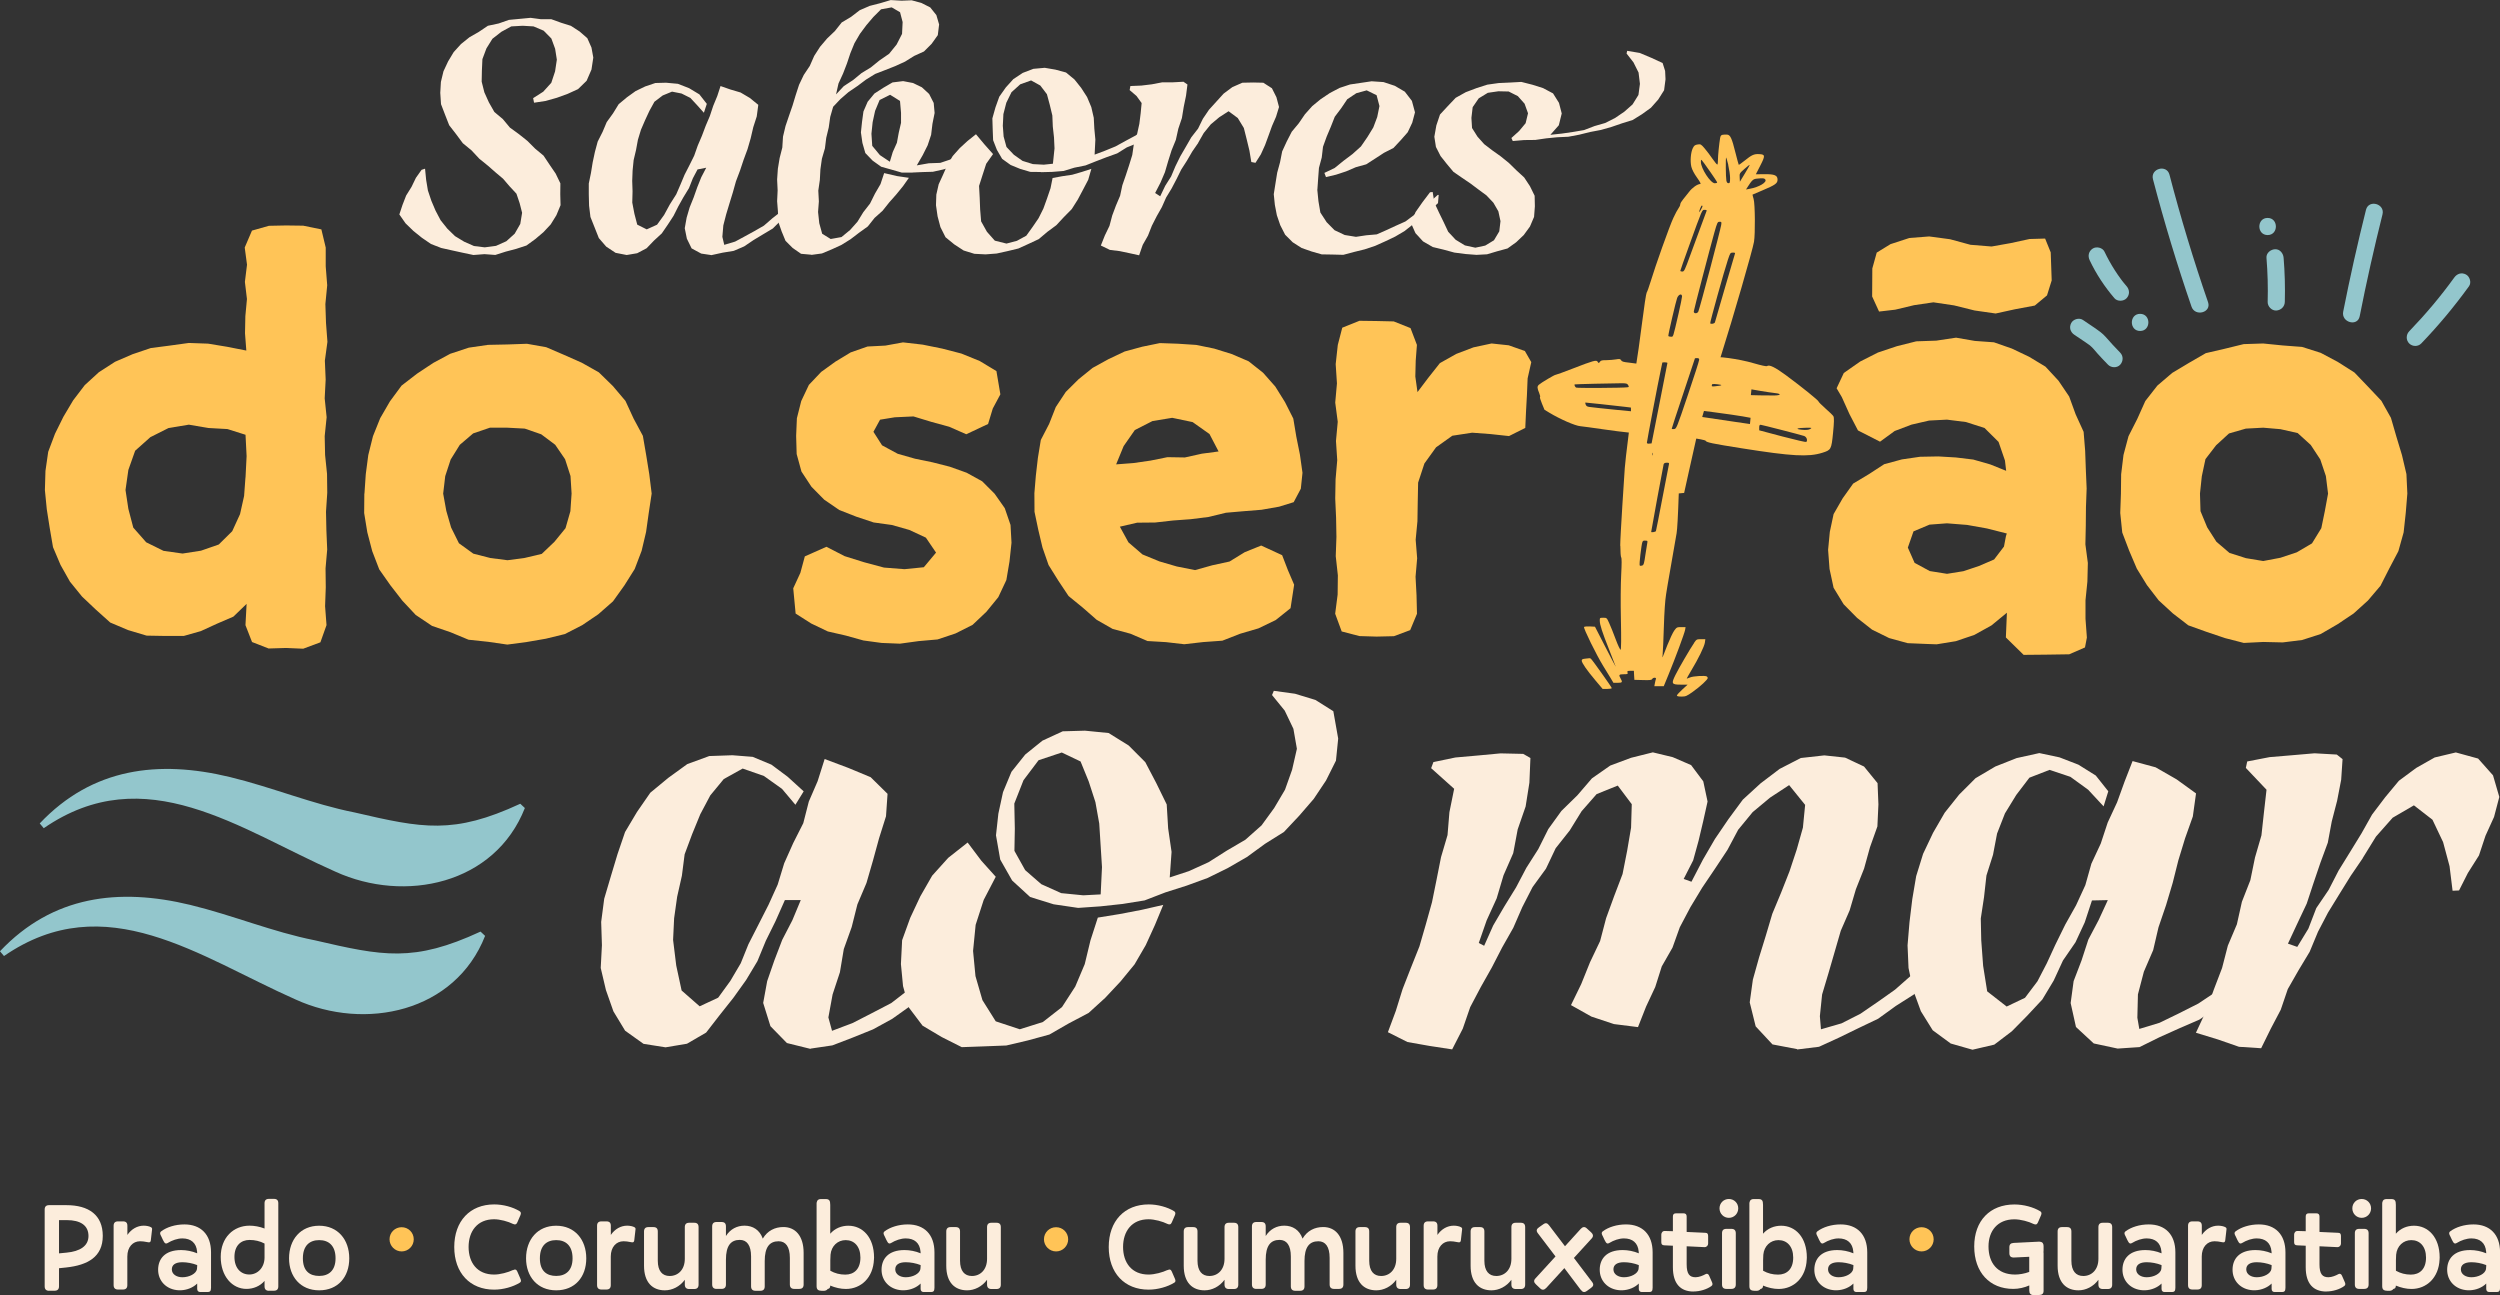 <svg xmlns="http://www.w3.org/2000/svg" id="Layer_2" data-name="Layer 2" viewBox="0 0 437.64 226.71"><rect x="0" y="0" width="437.64" height="226.71" fill="#333333" stroke="none"/><defs><style>      .cls-1 {        fill: #93c6cc;      }      .cls-1, .cls-2, .cls-3 {        stroke-width: 0px;      }      .cls-2 {        fill: #ffc457;      }      .cls-3 {        fill: #fceddc;      }    </style></defs><g id="Layer_1-2" data-name="Layer 1"><g><g><g><path class="cls-2" d="M47.07,113.54l-2.95-1.15-1.15-2.95.2-3.73-2.32,2.24-2.88,1.24-2.81,1.29-3,.85h-3.12s-3.38-.06-3.38-.06l-3.24-.97-3.12-1.32-2.52-2.26-2.42-2.29-2.11-2.6-1.65-2.93-1.32-3.11-.57-3.33-.52-3.31-.33-3.36.1-3.36.48-3.34,1.19-3.16,1.48-2.99,1.7-2.86,2.03-2.66,2.48-2.27,2.83-1.82,3.08-1.33,3.17-1.07,3.32-.43,3.33-.46,3.38.12,3.33.55,3.36.66-.23-3.02.06-3,.28-3-.36-3,.37-3.01-.4-3.01,1.27-2.96,2.97-.84,3-.06,3,.04,3.18.65.76,3.18v3.3s.26,3.3.26,3.3l-.32,3.3.11,3.3.25,3.3-.45,3.3.14,3.3-.17,3.3.34,3.3-.34,3.31.07,3.3.34,3.31.04,3.31-.22,3.31.07,3.3.14,3.31-.29,3.31.04,3.31-.12,3.31.25,3.31-1.07,3.01-3.01,1.12-3-.13-3,.09ZM42.98,83.6l.19-3.76-.19-3.73-3.16-1-3.39-.19-3.37-.58-3.56.59-3.18,1.6-2.66,2.37-1.19,3.36-.5,3.52.5,3.3.86,3.28,2.26,2.57,3.04,1.5,3.33.47,3.22-.5,3.11-1.08,2.36-2.33,1.37-2.99.71-3.18.24-3.26Z"></path><path class="cls-2" d="M63.8,86.41l.23-3.39.44-3.36.82-3.3,1.27-3.16,1.71-2.95,2.03-2.75,2.71-2.09,2.82-1.87,2.99-1.61,3.24-1.07,3.37-.49,3.4-.07,3.42-.12,3.37.6,3.14,1.35,3.09,1.37,2.98,1.68,2.45,2.39,2.21,2.61,1.43,3.1,1.62,3.02.58,3.37.54,3.34.42,3.39-.51,3.38-.47,3.35-.78,3.3-1.21,3.18-1.81,2.88-1.99,2.78-2.57,2.26-2.82,1.91-3.04,1.56-3.32.81-3.35.58-3.4.45-3.39-.49-3.4-.36-3.15-1.31-3.24-1.11-2.85-1.91-2.34-2.5-2.08-2.68-1.97-2.8-1.23-3.2-.86-3.3-.55-3.37.03-3.41ZM100.06,86.41l-.19-3.08-.95-2.94-1.73-2.53-2.44-1.83-2.88-1-3.04-.16h-3.07s-2.93,1-2.93,1l-2.34,2-1.6,2.58-.95,2.9-.36,3.06.55,3.03.84,2.9,1.37,2.76,2.52,1.82,2.97.76,3.01.39,3.01-.4,2.99-.71,2.22-2.12,1.94-2.38.85-2.97.21-3.08Z"></path><path class="cls-2" d="M158.04,59.93l3.48.4,3.41.69,3.36.87,3.2,1.3,2.94,1.77.69,4.07-1.33,2.49-.82,2.7-3.82,1.8-2.98-1.31-3.14-.86-3.12-.95-3.27.15-2.58.42-1.16,2.12,1.51,2.37,2.74,1.48,3.02.86,3.06.63,3.03.77,2.94,1.05,2.73,1.5,2.19,2.19,1.77,2.52,1.01,2.94.17,3.12-.35,3.27-.55,3.25-1.41,3-2.09,2.56-2.42,2.29-2.98,1.5-3.15,1.05-3.3.29-3.28.45-3.21-.13-3.18-.43-3.09-.86-3.14-.72-2.91-1.39-2.73-1.74-.42-4.42,1.25-2.71.78-2.88,3.78-1.68,3.19,1.64,3.42,1.07,3.47.93,3.59.28,3.38-.34,2.14-2.56-1.78-2.62-2.9-1.35-3.07-.87-3.18-.44-3.03-1.01-2.98-1.17-2.64-1.81-2.23-2.26-1.75-2.66-.84-3.07-.09-3.18.13-3.08.76-3.01,1.34-2.83,2.15-2.27,2.51-1.81,2.66-1.61,2.95-1.03,3.12-.16,3.07-.56Z"></path><path class="cls-2" d="M181.07,86.41l.26-3.14.36-3.12.51-3.13,1.46-2.82,1.16-2.94,1.75-2.65,2.25-2.23,2.45-1.98,2.76-1.52,2.85-1.35,3.05-.83,3.11-.64,3.17.11,3.2.21,3.13.64,3.06.95,2.97,1.27,2.54,2.01,2.14,2.42,1.7,2.73,1.45,2.87.53,3.18.63,3.13.45,3.19-.29,2.78-1.25,2.36-2.55.79-3.08.54-3.12.25-3.11.27-3.06.74-3.1.39-3.12.23-3.11.35-3.15.03-3.03.7,1.5,2.74,2.46,2.12,2.97,1.22,3.05.89,3.19.63,3-.84,3.03-.66,2.65-1.63,2.89-1.17,3.67,1.69,1,2.6,1.1,2.57-.63,4.11-2.6,2.08-3.01,1.45-3.2.94-3.13,1.22-3.35.24-3.32.38-3.2-.37-3.23-.19-2.98-1.28-3.12-.84-2.8-1.6-2.42-2.12-2.5-2.04-1.79-2.69-1.71-2.74-1.06-3.05-.74-3.12-.66-3.15-.02-3.22ZM195.4,81.29l3.01-.23,2.99-.43,2.97-.6,3.05.05,2.97-.66,2.93-.39-1.59-3.05-2.95-2.09-3.58-.75-3.46.57-3.08,1.57-1.96,2.81-1.32,3.21Z"></path><path class="cls-2" d="M243.97,111.37l-3,.07-3-.09-3.1-.81-1.14-3.1.43-3.36.04-3.36-.37-3.36.12-3.36-.06-3.36-.15-3.36.06-3.36.29-3.36-.22-3.36.31-3.36-.44-3.36.3-3.36-.22-3.37.37-3.37.78-3.01,3.01-1.21,3,.04,3,.07,2.94,1.17,1.12,2.94-.21,2.77-.07,2.77.38,2.72,1.88-2.49,2.04-2.58,2.86-1.61,3.02-1.15,3.17-.68,3,.32,2.83,1,1.12,1.95-.64,2.84-.12,2.89-.16,2.89-.13,2.89-2.85,1.43-3.24-.35-3.21-.24-3.47.53-2.85,2.03-2.04,2.83-1.1,3.35-.07,3.53-.05,3.23-.31,3.24.26,3.24-.28,3.24.17,3.24.08,3.24-1.19,2.86-2.86,1.07Z"></path><path class="cls-2" d="M354.24,114.63l-3.1-3.04.18-4.33-2.7,2.22-2.99,1.66-3.24,1.1-3.37.55-1.71-.06-3.36-.14-3.24-.89-3-1.48-2.62-2.06-2.35-2.38-1.76-2.89-.71-3.3-.25-3.33.3-3.15.66-3.11,1.58-2.75,1.85-2.6,2.74-1.64,2.69-1.75,3.1-.84,3.17-.46,3.2-.06,3.07.18,3.06.37,2.97.85,2.78,1.12-.21-1.8-1.12-3.26-2.46-2.44-3.24-1.04-3.34-.42-3.12.16-3.07.71-2.96,1.12-2.56,1.87-3.86-1.97-1.49-2.86-1.34-2.98-.91-1.54,1.26-2.68,2.86-2,3.12-1.58,3.32-1.11,3.39-.85,3.5-.12,3.46-.52,3.3.57,3.33.24,3.15,1.1,3,1.43,2.87,1.73,2.28,2.46,1.87,2.77,1.14,3.13,1.39,3.05.27,3.34.12,3.32.14,3.26-.12,3.26-.03,3.26-.07,3.26.43,3.26-.08,3.26-.33,3.26v3.27s.24,3.27.24,3.27l-.33,1.73-2.76,1.2-4.01.06-4.01.04ZM338.42,52.93l-3.34.49-3.3.79-2.84.33-1.21-2.64.03-4.91.77-2.77,2.41-1.48,3.31-1.08,3.47-.27,3.65.49,3.57.97,3.7.3,3.32-.59,3.32-.72,2.73-.08.98,2.42.17,4.91-.82,2.62-2.14,1.78-3.43.64-3.42.75-3.69-.53-3.59-.89-3.64-.54ZM350.81,95.66l.34-1.79.15-.48-3.47-.88-3.48-.62-3.52-.28-3.05.23-2.81,1.18-.99,2.84,1.18,2.67,2.66,1.44,3.02.48,2.87-.46,2.72-.91,2.65-1.14,1.74-2.28Z"></path><path class="cls-2" d="M371.28,86.41l.04-3.39.41-3.38.88-3.29,1.54-3.03,1.4-3.12,2.11-2.7,2.6-2.22,2.92-1.75,2.96-1.71,3.32-.77,3.31-.81,3.41-.11,3.39.34,3.42.26,3.27,1.04,3.02,1.61,2.88,1.83,2.36,2.46,2.35,2.49,1.68,2.99.95,3.28.98,3.24.78,3.32.16,3.41-.28,3.4-.37,3.4-.92,3.29-1.59,3.02-1.54,3.03-2.2,2.59-2.51,2.27-2.81,1.88-2.95,1.71-3.26,1.05-3.39.42-3.4-.08-3.41.17-3.3-.85-3.2-1.08-3.21-1.15-2.7-2.08-2.49-2.29-2.06-2.68-1.77-2.88-1.33-3.12-1.22-3.2-.35-3.41.12-3.41ZM407.54,86.41l-.38-3.07-.98-2.91-1.67-2.54-2.29-2.08-3.01-.68-3.02-.26-3.04.16-2.95.85-2.26,2.07-1.86,2.42-.64,3-.32,3.04.09,3.07,1.17,2.83,1.61,2.52,2.29,1.96,2.89.92,3.02.5,3.01-.57,2.86-.95,2.67-1.57,1.63-2.66.62-3.01.56-3.04Z"></path></g><g><path class="cls-1" d="M371.13,61.71c-.87-.88-1.7-1.8-2.52-2.73-.51-.58-1.13-1.03-1.76-1.47-.74-.51-1.48-1-2.22-1.5-.65-.44-1.69-.15-2.05.54-.4.76-.16,1.58.54,2.05s1.35.9,2.02,1.36c.2.14.41.28.61.43.07.05.14.11.21.16-.02-.01-.37-.29-.18-.14.03.03.06.05.1.08.5.41.89.94,1.32,1.42.59.66,1.21,1.3,1.83,1.94.55.56,1.58.59,2.12,0,.55-.6.59-1.52,0-2.12h0Z"></path><path class="cls-1" d="M386.53,52.89c-2.54-7.35-4.79-14.79-6.75-22.31-.49-1.87-3.38-1.08-2.89.8,1.97,7.52,4.22,14.96,6.75,22.31.63,1.81,3.53,1.03,2.89-.8h0Z"></path><path class="cls-1" d="M399.97,52.86c.07-2.58,0-5.16-.21-7.73-.06-.78-.65-1.54-1.5-1.5-.76.03-1.57.66-1.5,1.5.21,2.57.28,5.15.21,7.73-.02.78.7,1.54,1.5,1.5s1.48-.66,1.5-1.5h0Z"></path><path class="cls-1" d="M396.96,41.15c1.93,0,1.93-3,0-3s-1.93,3,0,3h0Z"></path><path class="cls-1" d="M413.08,55.36c1.18-5.98,2.51-11.92,3.99-17.83.47-1.87-2.42-2.67-2.89-.8-1.48,5.91-2.81,11.85-3.99,17.83-.37,1.89,2.52,2.69,2.89.8h0Z"></path><path class="cls-1" d="M423.86,60.12c3.02-3.14,5.81-6.49,8.36-10.02.46-.64.13-1.7-.54-2.05-.78-.41-1.56-.14-2.05.54-2.38,3.3-5.03,6.44-7.89,9.41-.56.58-.58,1.54,0,2.12s1.56.59,2.12,0h0Z"></path><path class="cls-1" d="M372.26,50.09c-.2-.23-.39-.46-.58-.7-.05-.06-.09-.12-.14-.18-.23-.29.12.16,0,0-.09-.12-.18-.24-.27-.36-.37-.5-.72-1.01-1.06-1.54-.67-1.05-1.28-2.14-1.81-3.26-.34-.71-1.41-.95-2.05-.54-.73.47-.9,1.29-.54,2.05,1.14,2.41,2.61,4.63,4.34,6.65.51.6,1.6.56,2.12,0,.59-.64.54-1.48,0-2.12h0Z"></path><path class="cls-1" d="M374.64,57.94c1.93,0,1.93-3,0-3s-1.93,3,0,3h0Z"></path></g><g><g><path class="cls-2" d="M288.31,72.5s-.07,0-.08,0c-.13-.01-.28-.11-.32-.21-.07-.16-.03-.18.35-.14.03,0,.06,0,.09,0,.15-1.44.24-2.88.14-4.31-.95-.03-.8.06-1.01.04-.64-.05-.74-.1-.83-.4-.05-.19-.03-.35.06-.37.06-.01.24-.1,1.7-.05-.01-.12-.02-.23-.03-.35-.15-1.03,0-1.96.32-2.77-1.35-.19-2.9-.39-3.54-.46-.96-.1-1.24-.18-1.37-.41-.14-.24-.27-.27-.88-.16-.4.07-1.15.13-1.68.14-.79,0-.99.05-1.13.25-.22.31-.25.32-.43.02-.2-.35-.74-.2-4.32,1.19-1.59.62-2.95,1.11-3.02,1.1-.16-.03-2.56,1.39-2.95,1.75-.31.29-.3.57.07,1.46.14.35.21.65.14.68-.07.03.06.49.33,1.14l.45,1.09.84.51c1.88,1.14,4.54,2.3,5.44,2.37.31.03,2.23.28,4.26.58,3.33.48,5.6.71,7.06.71.08-1.14.22-2.28.34-3.43ZM275.91,67.86c-.21-.15-.37-.52-.24-.57.11-.04,6.62-.2,8.18-.2.86,0,1.01.05,1.17.33.17.31.16.34-.17.38-.77.11-8.79.16-8.94.05ZM286.86,72.1c-.09.04-7.62-.71-8.69-.87-.33-.05-.49-.16-.59-.41-.08-.19-.09-.35-.03-.35.2,0,4.61.48,6.93.75,1.94.22,2.26.3,2.37.55.06.16.07.31.02.33Z"></path><path class="cls-2" d="M273.63,70.8c.07-.03.14,0,.17.08s-.01.12-.1.1c-.09-.01-.16-.04-.17-.08s.03-.07.1-.1h0Z"></path></g><path class="cls-2" d="M320.96,72.87c-.11-.17-.74-.79-1.41-1.37-.67-.59-1.2-1.13-1.2-1.21.02-.17-2.94-2.56-5.69-4.59-1.89-1.4-2.96-1.92-3.32-1.62-.11.09-.99-.1-2.33-.49-2.59-.77-6.81-1.34-7.11-.96-.1.13-.58.15-1.74.08-.13,1.51-.38,3.03-.69,4.54.11,0,.2,0,.32-.01l.82-.03-1.13.42s-.06.02-.09.03c-.59,2.86-1.35,5.71-1.88,8.53-.02.12-.06.24-.09.35,1.98.28,3.1.5,3.16.62.15.29,1.11.49,6.41,1.33,8.72,1.38,11.57,1.53,13.99.78,1.57-.49,1.62-.58,1.91-3.51.18-1.78.2-2.66.06-2.88ZM300.64,67.27c1.04.12.9.22-.49.36-.44.04-.58,0-.56-.21.02-.21.26-.24,1.05-.15ZM306.35,74.23l-2.55-.37c-1.4-.2-3.62-.53-4.92-.73l-2.37-.35.05-.53.05-.53,3.54.46c1.95.26,4.16.57,4.92.71l1.38.25-.11,1.1ZM306.55,68.66l.05-.5,1.63.28c.89.15,2.02.32,2.49.37,1.16.12,1.09.4-.11.42-.52.01-1.66,0-2.53-.02l-1.58-.04.05-.5ZM316.21,77.37c-.06.06-1.93-.37-4.18-.96l-4.07-1.08v-.5c0-.34.07-.49.26-.47.29.03,6.8,1.7,7.57,1.95.46.14.7.77.41,1.06ZM316.88,75.1c-.25.16-.76.2-1.46.13-1.28-.13-.88-.32.76-.35,1-.02,1.06,0,.7.22Z"></path><g><path class="cls-2" d="M283.65,95.55c0,1.04.07,1.95.15,2.03.1.1.1,1.13,0,2.99-.09,1.69-.12,4.91-.05,7.96.07,3.26.05,5.15-.05,5.21-.08.05-.47-.77-.86-1.82-.39-1.05-.9-2.33-1.14-2.84-.42-.93-.43-.94-1.04-.94s-.61.02-.61.51c0,.7.42,2.01,1.66,5.13.58,1.47,1.1,2.79,1.13,2.91.04.12-.76-1.4-1.78-3.38l-1.85-3.6-.89-.05c-.48-.02-.95.02-1.02.09-.17.17,2.22,5.01,3.35,6.83.42.68,1,1.62,1.28,2.09l.51.86h.75c.81,0,.88-.11.51-.75-.37-.64-.3-.75.53-.75.69,0,.76-.03.68-.3-.08-.26-.01-.3.51-.3h.6l.04.79.05.79,1.49.04c1.22.04,1.52,0,1.62-.18.17-.3.77-.31.66-.01-.05.12-.12.44-.18.74l-.1.53h1.65l.85-2.07c1.19-2.88,2.79-7.22,2.89-7.8l.08-.48h-.77c-.74,0-.79.03-1.22.62-.24.34-.77,1.46-1.19,2.51-.41,1.05-.78,2-.83,2.12-.05.13-.05-.11,0-.53.05-.41.14-2.57.21-4.8.08-2.55.22-4.65.39-5.66l.26-1.61,1.58-9.08.09-.83c.05-.45.13-2.03.19-3.48l.1-2.66.47-.05.47-.04.78-3.53c.43-1.94,1.02-4.57,1.31-5.85.47-2.06,2-7.17,4.5-15.08,1.93-6.08,5.4-18.07,5.64-19.5.23-1.37.19-6.67-.07-7.5-.12-.41-.21-.75-.19-.76s.78-.34,1.71-.73c2.28-.96,2.67-1.24,2.67-1.89,0-.77-.53-.98-2.36-.96l-1.44.02.74-1.44c.94-1.82.92-2.03-.13-2.09-.92-.05-1.31.12-2.61,1.17-.51.41-.96.73-.99.7-.03-.03-.29-.97-.57-2.09-.65-2.63-.91-3.17-1.5-3.2-.26-.01-.59,0-.78.04h0c-.24.05-.35.2-.41.55-.18,1.07-.38,3.08-.38,3.8,0,.42-.04.81-.1.86-.05.05-.43-.39-.84-.99-.41-.6-1.03-1.42-1.4-1.85-.61-.72-.69-.76-1.22-.68-.48.08-.61.18-.85.66-.36.75-.48,2.27-.25,3.24.12.49.48,1.19.99,1.9.53.74.73,1.12.58,1.12-.49,0-1.42.65-1.96,1.37-.32.42-.8,1.02-1.06,1.33-.27.32-.49.69-.49.86s-.14.47-.3.68c-.16.21-.58.98-.91,1.7-.67,1.44-3.14,8.36-3.98,11.15-.29.95-.6,1.81-.69,1.92-.09.11-.46,2.51-.81,5.33-.35,2.82-.85,6.32-1.1,7.76-.62,3.6-.95,6.39-.84,7.2.06.42-.11,2.25-.45,4.88-.3,2.31-.58,4.8-.63,5.52-.05.72-.8,11.94-.8,13.62ZM302.54,28.9c.17.74.32,1.74.32,2.25,0,.8-.04.92-.28.92-.19,0-.31-.15-.37-.47-.11-.53-.14-4.04-.04-4.04.03,0,.2.59.38,1.33h0ZM299.3,29.95c.72,1.02,1.3,1.91,1.3,1.99s-.18.14-.41.14c-.75,0-2.43-2.58-2.44-3.73,0-.62-.06-.68,1.55,1.61h0ZM305.46,30.36l-.88,1.45-.04-.73c-.04-.72-.03-.74.83-1.5.48-.43.89-.75.92-.72.03.03-.34.71-.83,1.5h0ZM309.01,31.4c.4.48-1.05,1.36-2.76,1.66l-.6.11.28-.44c.74-1.17.98-1.39,1.55-1.45,1.14-.12,1.35-.1,1.53.12h0ZM298.04,36.1c-.01.18-.58,1.17-.59,1.02-.01-.26.36-1.14.47-1.14.07,0,.12.05.11.12h0ZM298.72,37c-.15.37-1.64,4.41-2.85,7.73-.93,2.57-1.05,2.81-1.37,2.81-.2,0-.35-.06-.35-.13s.68-2.02,1.51-4.31c2.42-6.69,2.27-6.36,2.78-6.36.32,0,.37.05.28.27h0ZM301.3,39.41c-.16.99-3.71,14.44-3.99,15.11-.18.43-.85.42-.8-.02.04-.37,2.85-11.13,3.59-13.76.51-1.8.57-1.92.92-1.92s.37.04.28.59h0ZM303.69,44.49c-.05.14-.84,2.83-1.75,5.96-.91,3.14-1.69,5.82-1.73,5.97-.07.24-.65.36-.83.18-.08-.08,2.45-9.2,3.1-11.13.4-1.2.43-1.25.87-1.25.38,0,.43.04.35.26h0ZM294.45,51.91c0,.19-.27,1.49-.59,2.9-1.05,4.52-.91,4.13-1.39,4.13-.23,0-.42-.07-.42-.15,0-.39,1.35-6.15,1.55-6.65.28-.66.85-.81.85-.23h0ZM297.44,63.02c0,.19-.9,2.96-1.99,6.19-1.93,5.72-1.98,5.85-2.39,5.9-.23.02-.41,0-.41-.07s.91-2.85,2.03-6.2c1.12-3.35,2.03-6.09,2.03-6.11s.17-.04.38-.04c.29,0,.37.08.36.34h0ZM291.89,63.55c0,.06-.63,3.25-1.39,7.09l-1.38,6.98-.41.04c-.27.03-.41-.03-.41-.17,0-.26,2.01-10.79,2.41-12.62.16-.75.29-1.37.29-1.4s.2-.04.45-.04.45.05.44.11h0ZM289.3,79.68c-.04.11-.07.02-.07-.19s.03-.29.07-.19c.04.11.04.27,0,.38h0ZM292.15,81.33c-.05.19-.56,2.83-1.14,5.89-.58,3.06-1.09,5.64-1.13,5.75-.06.15-.83.28-.83.14,0-.16,2.11-11.61,2.18-11.84.06-.18.24-.27.54-.27.41,0,.45.04.38.34h0ZM288.39,94.91c-.04.14-.19,1.1-.34,2.12-.23,1.61-.3,1.87-.57,1.97-.17.06-.36.07-.43,0-.07-.06-.01-.92.11-1.9.33-2.54.31-2.46.83-2.46.38,0,.45.05.39.26h0Z"></path><path class="cls-2" d="M296.57,112.54c-.68.99-2.67,4.4-3.27,5.61-.76,1.53-.68,1.7.9,1.7h1.23s-.94.86-.94.86c-.51.47-.94.94-.94,1.04,0,.13.26.19.8.19.73,0,.91-.07,1.99-.84,1.32-.94,2.61-2.13,2.61-2.41,0-.1-.07-.22-.17-.28-.3-.18-2.34-.06-2.9.17-.29.12-.56.22-.6.22s.31-.63.77-1.4c1.23-2.03,2.3-4.22,2.4-4.91l.08-.6h-.77c-.74,0-.78.03-1.21.65h0Z"></path><path class="cls-2" d="M277.53,115.3c-.5.05-.64.12-.64.35,0,.38.9,1.68,2.39,3.45l1.27,1.5h.8c.44,0,.8-.06.8-.14,0-.16-3.44-5-3.66-5.15-.09-.06-.2-.1-.24-.09-.04.01-.37.05-.71.08h0Z"></path></g></g><g><path class="cls-3" d="M85.43,29.02l-1.53-1.24-1.35-1.45-1.53-1.26-1.18-1.59-1.21-1.56-.72-1.84-.71-1.85-.13-1.98.11-1.91.45-1.86.81-1.73.98-1.63,1.28-1.41,1.48-1.19,1.64-.94,1.59-1.07,1.88-.4,1.8-.63,1.9-.18,1.89-.18,1.8.24h1.83s1.71.62,1.71.62l1.72.54,1.51.98,1.36,1.18.73,1.64.32,1.76-.32,2.1-.85,1.96-1.5,1.46-1.82.83-1.9.69-1.95.55-2.03.31-.16-.8,1.77-1.13,1.41-1.56.66-1.99.31-2.06-.3-1.9-.66-1.8-1.35-1.37-1.77-.75-1.91-.11-1.99.11-1.74.95-1.56,1.22-1.05,1.69-.7,1.87-.09,2-.04,1.94.47,1.87.79,1.75.96,1.69,1.49,1.25,1.24,1.49,1.57,1.14,1.49,1.19,1.35,1.35,1.47,1.22,1.06,1.59,1.06,1.55.83,1.72-.02,1.91.05,1.91-.73,1.76-.99,1.6-1.28,1.37-1.43,1.21-1.54,1.12-1.81.59-1.82.48-1.82.58-1.9-.14-1.93.15-1.89-.4-1.87-.41-1.88-.42-1.8-.7-1.59-1.09-1.49-1.2-1.37-1.33-1.08-1.55.55-1.66.64-1.65.94-1.51.77-1.59.99-1.4.61-.2.19,1.96.31,1.86.6,1.79.74,1.74.88,1.67,1.18,1.48,1.35,1.31,1.6.97,1.72.76,1.88.23,1.97-.26,1.81-.81,1.46-1.32.98-1.71.32-1.95-.43-1.68-.56-1.66-1.2-1.29-1.14-1.33-1.34-1.13-1.32-1.16Z"></path><path class="cls-3" d="M124.62,44.67l-1.87-.28-1.68-.91-.83-1.7-.37-1.83.33-1.85.53-1.8.7-1.74.63-1.78.7-1.75.87-1.67-1.52.3-.82,1.55-.68,1.72-.97,1.59-.9,1.61-.83,1.65-1.01,1.55-1.05,1.53-1.37,1.26-1.29,1.34-1.65.87-1.83.31-1.95-.38-1.64-1.09-1.29-1.49-.73-1.84-.74-1.86-.24-1.98-.05-1.99v-1.88s.38-1.85.38-1.85l.3-1.85.39-1.83.49-1.82.85-1.68.73-1.73,1.1-1.52.99-1.61,1.45-1.21,1.52-1.09,1.68-.81,1.77-.6,1.87-.05,2.08.19,1.95.76,1.81,1.09,1.3,1.66-.51,1.56-1.19-1.33-1.18-1.27-1.54-.77-1.67-.33-1.63.67-1.45,1.1-.88,1.6-.76,1.64-.72,1.67-.53,1.74-.33,1.79-.42,1.78-.18,1.81-.07,1.82.06,1.82-.05,1.98.37,1.94.5,1.92,1.66.83,1.81-.82,1.23-1.7,1-1.84,1.13-1.78.74-1.71.72-1.72.85-1.66.83-1.67.62-1.76.73-1.71.66-1.75.73-1.72.59-1.78.71-1.72.57-1.75,1.72.6,1.79.53,1.61.95,1.49,1.21-.27,2.03-.61,1.89-.45,1.93-.55,1.9-.69,1.87-.63,1.89-.71,1.88-.54,1.93-.59,1.92-.58,1.92-.5,1.94-.17,2,.33,1.41,1.9-.57,1.69-.91,1.68-.92,1.67-.96,1.45-1.26,1.51-1.18,1.38-1.29.02.11.05,1.48-1.45,1.25-1.4,1.39-1.69,1.01-1.68,1.01-1.64,1.11-1.82.78-1.95.32-1.92.42Z"></path><path class="cls-3" d="M142.03,44.59l-1.8-.16-1.47-1.02-1.25-1.25-.68-1.65-.59-1.7-.06-1.8-.14-1.79.09-1.89-.09-1.9.13-1.89.31-1.87.47-1.84.12-1.91.44-1.85.61-1.8.62-1.79.55-1.82.59-1.81.82-1.72,1.06-1.59.77-1.75,1.03-1.6,1.23-1.45,1.37-1.31,1.19-1.5,1.64-.98,1.51-1.16,1.75-.76,1.84-.47,1.83-.55,1.91.11,1.76-.07,1.7.46,1.56.79,1.07,1.34.48,1.64-.23,1.87-1.09,1.53-1.33,1.33-1.72.78-1.6,1-1.71.78-1.75.69-1.76.68-1.6.99-1.51,1.13-1.55,1.05-1.42,1.23-1.28,1.35-.51,1.77-.26,1.85-.44,1.82-.23,1.85-.53,1.81-.26,1.85-.1,1.87-.27,1.86.1,1.88-.14,1.86.21,1.96.51,1.85,1.49.92,1.89-.34,1.51-1.24,1.29-1.45,1.01-1.65,1.19-1.53.86-1.73.97-1.67.64-1.93,2.23.52,2.1.31-1.02,1.45-1.18,1.45-1.24,1.4-1.17,1.47-1.4,1.25-1.18,1.49-1.53,1.1-1.49,1.14-1.59.99-1.7.78-1.72.72-1.85.25ZM146.38,16.5l1.33-1.42,1.62-1.06,1.48-1.22,1.64-1,1.49-1.21,1.71-1.18,1.31-1.62.95-1.86.1-2.07-.45-1.72-1.46-.85-1.87.34-1.35,1.35-1.21,1.42-1.13,1.52-.96,1.64-.72,1.76-.6,1.8-.68,1.76-.8,1.74-.42,1.88ZM159.72,30.21h-1.87s-1.8-.52-1.8-.52l-1.79-.5-1.5-1.07-1.28-1.33-.51-1.78-.26-1.83.19-1.82.25-1.84.74-1.71,1.19-1.44,1.55-1,1.61-.94,1.86-.23,1.73.33,1.55.75,1.27,1.17.8,1.57.16,1.76-.38,1.9-.23,1.92-.61,1.84-.87,1.73-1.03,1.78,2.1-.37,2.01-.07,1.91-.64,1.92-.53,1.91-.6,1.76-1.02.12.23-.3,1.63-1.72.65-1.69.58-1.74.4-1.72.47-1.75.39-1.79.05-1.78.08ZM155.77,28.32l.51-1.7.73-1.63.32-1.75.4-1.73v-1.77s-.18-2.07-.18-2.07l-1.73-1.08-1.84.92-.79,1.9-.43,1.98-.21,2.02.14,2.12,1.34,1.62,1.74,1.16Z"></path><path class="cls-3" d="M191.04,29.59l-.54,1.88-.91,1.74-.92,1.73-1.05,1.66-1.38,1.4-1.33,1.43-1.57,1.16-1.5,1.27-1.78.83-1.78.81-1.9.46-1.9.42-1.95.15-1.96-.1-1.88-.58-1.64-1.07-1.53-1.25-.89-1.77-.5-1.89-.28-1.95.06-1.85.41-1.81.77-1.68.74-1.68.95-1.59,1.23-1.38,1.36-1.25,1.48-1.18,1.47,1.76,1.52,1.71-1.2,1.7-.63,1.94-.62,1.94.11,2.04.08,2.07.17,2.09,1.02,1.83,1.38,1.55,2.04.51,1.82-.48,1.65-.9,1.1-1.53,1.05-1.54.84-1.68.64-1.77.61-1.79.36-1.79,1.68-.31,1.75-.26,1.69-.49,1.67-.54ZM182.19,30.11l-1.83-.02-1.76-.52-1.68-.69-1.49-1.07-.92-1.58-.66-1.69-.07-1.82-.06-2,.54-1.92.67-1.87,1.14-1.62,1.32-1.46,1.65-1.09,1.86-.71,1.99-.18,1.87.32,1.85.5,1.48,1.22,1.18,1.48,1.03,1.6.74,1.76.43,1.87.1,1.91.18,1.9-.13,2.64,1.78-.67,1.88-.77,1.78-.98,1.79-.96,1.64-1.2,1.71-1.06.26.08-.17,1.31-1.46,1.25-1.72.99-1.85.74-1.69,1.05-1.87.67-1.84.71-1.84.73-1.94.39-1.91.58-1.98.16-1.98.05ZM182.71,28.83l1.61-.17.28-2.68-.09-1.92-.21-1.91-.08-1.93-.45-1.87-.5-1.86-1.16-1.52-1.61-.89-1.9.68-1.53,1.38-.91,1.85-.51,1.99-.1,2.04.14,1.88.5,1.83,1.3,1.37,1.52,1.07,1.81.56,1.9.1Z"></path><path class="cls-3" d="M209.76,25.01l-1.05,1.52-.93,1.6-1,1.56-.82,1.66-.86,1.64-.96,1.58-.75,1.69-.91,1.61-.84,1.65-.68,1.73-.92,1.62-.63,1.82-1.74-.38-1.66-.35-1.71-.21-1.59-.77.7-1.76.81-1.68.48-1.81.65-1.74.73-1.72.39-1.83.61-1.76.58-1.77.55-1.78.27-1.86.57-1.78.4-1.82.23-1.85.17-1.78-.9-1.24-1.2-1.03.13-.71,1.92-.08,1.83-.22,1.83-.35h1.86s1.85-.1,1.85-.1l.7.48-.25,1.97-.4,1.94-.32,1.96-.63,1.88-.43,1.94-.75,1.84-.6,1.9-.56,1.92-.78,1.83-.94,1.82.89.57.88-1.84,1.03-1.63.75-1.78.85-1.73.97-1.67.96-1.67,1.19-1.53.84-1.72,1.07-1.58,1.28-1.41,1.28-1.41,1.53-1.14,1.75-.77,1.9-.04,1.77.04,1.51.97.79,1.58.45,1.7-.52,1.7-.71,1.63-.6,1.66-.61,1.66-.73,1.62-.95,1.5-.73-.14-.33-1.99-.48-1.99-.5-1.98-1.06-1.74-1.61-1.19-1.63,1.05-1.49,1.25-1.23,1.52-.97,1.7Z"></path><path class="cls-3" d="M230.6,33.2l.2,2.01.34,2,1.1,1.69,1.38,1.4,1.78.84,1.97.32,1.8-.27,1.84-.16,1.68-.74,1.66-.77,1.68-.75,1.47-1.1,1.36-1.24,1.48-1.09,1.33-1.21h.18s-.12,1.43-.12,1.43l-1.36,1.25-1.43,1.29-1.54,1.14-1.51,1.2-1.66.98-1.74.83-1.76.79-1.83.61-1.87.46-1.87.5-1.93-.05-1.86-.03-1.78-.51-1.74-.61-1.56-1-1.32-1.32-.85-1.66-.6-1.75-.35-1.82-.19-1.86.3-1.9.3-1.87.5-1.83.37-1.89.8-1.74.88-1.71,1.23-1.48,1.08-1.58,1.28-1.43,1.49-1.22,1.6-1.07,1.7-.89,1.82-.6,1.89-.28,1.89-.28,2.08.14,1.97.65,1.76,1.03,1.24,1.61.54,2.01-.48,1.81-.79,1.67-1.22,1.39-1.27,1.36-1.66.85-1.55,1.01-1.57,1.01-1.81.5-1.7.73-1.76.58-1.77.42-.28-.73,1.8-.86,1.54-1.25,1.58-1.19,1.48-1.33,1.13-1.64,1.03-1.68.69-1.83.39-1.92-.5-1.9-1.73-.85-1.82.5-1.58,1.05-1.06,1.57-1.13,1.5-.69,1.75-.73,1.73-.64,1.77-.22,1.88-.49,1.82-.14,1.88-.13,1.88Z"></path><path class="cls-3" d="M247,39.08l.8-1.95,1.24-1.77,1.29-1.7.47-.05.29,1.85.8,1.72.82,1.68.81,1.72,1.3,1.39,1.62.99,1.83.4,1.73-.37,1.53-.93.93-1.56.21-1.79-.37-1.71-.87-1.51-1.21-1.28-1.41-1.04-1.4-1.05-1.49-1.01-1.48-1.02-1.16-1.38-1.1-1.39-.81-1.59-.28-1.79.35-1.98.64-1.91,1.37-1.48,1.38-1.45,1.76-.98,1.87-.71,1.9-.61,1.98-.28,1.99-.09,1.99-.11,1.93.49,1.87.59,1.75.93,1.04,1.66.48,1.85-.51,2.07-1.48,1.67,2.04-.22,1.93-.28,1.93-.33,1.83-.7,1.87-.54,1.74-.88,1.6-1.09,1.45-1.28,1.03-1.66.26-1.94-.24-1.98-.89-1.78-1.21-1.55.11-.47,2.2.37,2.02.85,1.98.91.44,1.39.07,1.46-.25,1.92-1.03,1.63-1.27,1.43-1.56,1.13-1.65,1.02-1.86.58-1.83.63-1.86.53-1.9.36-1.89.47-1.91.36-1.94.09-1.93.19-1.92.28-1.95.02-1.99.17-.24-.53,1.35-1.22,1.14-1.37.42-1.74-.6-1.67-1.18-1.33-1.61-.81-1.79-.04-1.86.27-1.59.97-1.06,1.54-.22,1.88.11,1.77.95,1.51,1.18,1.32,1.41,1.08,1.45,1.03,1.45,1.17,1.33,1.3,1.36,1.25,1.01,1.53.82,1.67.04,1.86-.14,1.84-.72,1.69-1.08,1.48-1.33,1.27-1.52,1.09-1.8.49-1.78.53-1.85.1-1.94-.15-1.93-.25-1.87-.51-1.91-.46-1.71-.99-1.33-1.45-.76-1.72Z"></path></g><g><path class="cls-3" d="M141.87,183.61l-4.12-1.02-2.88-2.95-1.27-4.07.7-3.82,1.26-3.64,1.38-3.6,1.77-3.42,1.47-3.53h-2.78s-1.64,3.69-1.64,3.69l-1.7,3.44-1.47,3.57-1.98,3.3-2.24,3.13-2.38,3-2.38,3.07-3.35,1.95-3.75.63-3.86-.61-3.22-2.3-2.05-3.39-1.31-3.73-.91-3.87.21-3.98-.13-4.08.53-4.05,1.16-3.92,1.17-3.89,1.32-3.87,2.09-3.51,2.33-3.37,3.16-2.61,3.31-2.4,3.85-1.41,4.06-.14,3.54.28,3.29,1.37,2.84,2.12,2.8,2.55-1.45,2.35-2.34-2.78-3.17-2.26-3.72-1.3-3.31,1.84-2.36,2.86-1.75,3.3-1.42,3.47-1.32,3.54-.48,3.75-.83,3.69-.53,3.76-.18,3.79.55,4.48.94,4.37,3.16,2.77,3.24-1.51,2.13-2.93,1.82-3.09,1.35-3.34,1.76-3.45,1.76-3.46,1.6-3.53,1.14-3.73,1.58-3.54,1.76-3.48.97-3.79,1.54-3.56,1.23-3.88,4.13,1.55,3.92,1.63,2.96,2.91-.27,3.93-1.22,3.87-1.07,3.91-1.13,3.9-1.59,3.75-1,3.97-1.38,3.85-.68,4.06-1.28,3.88-.74,4.03.64,2.34,3.62-1.37,3.37-1.73,3.38-1.76,3.02-2.33,3.09-2.25,2.66-2.75.1.35.15,2.54-2.93,2.39-2.81,2.6-3.12,2.22-3.36,1.84-3.54,1.43-3.57,1.37-3.79.56Z"></path><path class="cls-3" d="M203.64,158.39l-1.46,3.53-1.61,3.53-1.96,3.37-2.47,3.01-2.67,2.85-2.9,2.64-3.47,1.83-3.39,1.95-3.77,1.03-3.78.89-3.87.15-3.93.14-3.51-1.77-3.35-1.99-2.38-3.15-1.04-3.78-.37-3.86.21-4.17,1.42-3.92,1.76-3.75,2.08-3.63,2.81-3.12,3.4-2.68,2.41,3.2,2.51,2.79-2.11,4.06-1.41,4.36-.45,4.57.42,4.4,1.22,4.21,2.33,3.71,4.21,1.39,4.04-1.27,3.35-2.62,2.32-3.59,1.66-3.93,1-4.15,1.29-3.99,3.82-.62,3.86-.74,3.76-.86ZM174.35,146.25l.42-3.82.81-3.75,1.48-3.57,2.41-3.02,3.01-2.43,3.55-1.64,3.9-.11,4.14.41,3.52,2.19,2.9,2.91,1.91,3.64,1.84,3.76.25,4.18.6,4.13-.32,4.47,3.37-1.11,3.43-1.56,3.18-2.02,3.26-1.91,2.83-2.51,2.22-3.05,1.89-3.2,1.24-3.49.84-3.67-.61-3.5-1.52-3.18-2.22-2.73.31-.74,3.71.51,3.58,1.09,3.13,1.97.85,4.79-.39,3.86-1.74,3.48-2.15,3.22-2.54,2.94-2.68,2.85-3.32,2.08-3.15,2.3-3.38,1.95-3.5,1.72-3.67,1.34-3.71,1.18-3.66,1.41-3.86.62-3.88.42-3.89.27-4.29-.63-4.12-1.28-3.15-2.89-2.08-3.66-.74-4.22ZM189.63,156.73l3.05-.16.23-4.78-.24-3.81-.24-3.81-.67-3.75-1.17-3.61-1.43-3.51-3.29-1.57-4.06,1.35-2.64,3.5-1.61,4.09.09,4.39-.07,3.89,1.88,3.37,2.82,2.46,3.49,1.57,3.86.38Z"></path><path class="cls-3" d="M314.58,183.65l-4.3-.82-2.94-3.16-1.04-4.2.55-3.98,1.08-3.86,1.18-3.82,1.14-3.84,1.54-3.7,1.47-3.73,1.26-3.8,1.09-3.86.39-3.98-2.8-3.46-3.34,2.19-3.05,2.54-2.53,3.08-1.88,3.53-2.19,3.31-2.23,3.3-2.06,3.41-1.86,3.52-1.28,3.57-1.88,3.29-1.14,3.6-1.6,3.42-1.42,3.6-4.21-.53-3.94-1.31-3.58-2.01,1.79-3.68,1.54-3.82,1.77-3.72,1.05-4,1.41-3.87,1.47-3.86.8-4.06.69-4.06.12-4.1-2.45-3.26-3.7,1.49-2.63,3-2.08,3.37-2.46,3.11-1.7,3.58-2.34,3.21-1.8,3.51-1.58,3.63-1.95,3.44-1.81,3.51-1.94,3.44-1.84,3.49-1.3,3.77-1.86,3.63-3.99-.61-3.84-.68-3.42-1.72,1.38-3.71,1.19-3.83,1.46-3.74,1.49-3.74,1.12-3.86,1.08-3.87.8-3.95.78-3.94,1.14-3.87.33-4.01.83-4.09-4.03-3.61.4-1.07,3.85-.8,3.95-.35,3.95-.37,3.97.09,1.26.72-.18,4.32-.66,4.17-1.39,4.01-.78,4.16-1.7,3.88-1.2,4.04-1.75,3.84-1.38,3.96.94.49,1.58-3.55,1.96-3.35,2.04-3.31,1.81-3.44,2.09-3.28,1.75-3.5,2.29-3.17,2.8-2.74,2.55-2.97,3.21-2.24,3.65-1.36,3.8-.95,3.48.84,3.22,1.39,2.13,2.85.75,3.53-.77,3.47-.81,3.42-.94,3.41-1.66,3.25,1.36.49,2.01-3.87,2.11-3.63,2.37-3.48,2.5-3.39,3.11-2.85,3.33-2.53,3.71-1.91,4.12-.46,3.63.39,3.32,1.56,2.37,2.91.15,3.73-.18,3.85-1.3,3.65-1.03,3.73-1.43,3.6-1.1,3.72-1.55,3.56-1.08,3.73-1.08,3.72-1.11,3.71-.39,3.8.19,2.29,3.6-1.04,3.31-1.68,3.05-2.09,3.01-2.13,2.77-2.44,2.83-2.42.2.34.51,2.61-2.93,2.7-3.24,2.06-3.1,2.24-3.45,1.65-3.41,1.66-3.49,1.6-3.82.47Z"></path><path class="cls-3" d="M370.67,183.55l-4.15-.89-3.11-2.88-.93-4.19.52-3.84,1.38-3.6,1.2-3.68,1.8-3.41,1.61-3.49-2.78.06-1.26,3.83-1.62,3.49-2.2,3.2-1.62,3.51-1.99,3.31-2.64,2.83-2.69,2.73-3.08,2.34-3.81.89-3.82-1.09-3.15-2.32-2.07-3.33-1.35-3.7-.81-3.87-.17-3.96.34-4.06.49-4.04.68-4.02,1.21-3.9,1.75-3.69,2.04-3.52,2.53-3.17,2.86-2.86,3.47-2.05,3.72-1.47,3.98-.88,3.53.75,3.31,1.28,3.04,1.9,2.19,2.76-.82,2.64-2.7-2.91-3.11-2.26-3.65-1.22-3.53,1.37-2.3,3.02-1.98,3.23-1.38,3.53-.71,3.72-1.15,3.62-.42,3.77-.57,3.76.08,3.8.33,4.48.71,4.47,3.41,2.66,3.21-1.53,2.18-2.89,1.65-3.18,1.5-3.26,1.71-3.48,1.9-3.39,1.62-3.52,1.06-3.76,1.64-3.52,1.22-3.69,1.64-3.53,1.32-3.65,1.39-3.57,4.03,1.09,3.66,2.1,3.42,2.47-.56,4.04-1.36,3.83-1.18,3.87-.99,3.94-1.16,3.89-1.32,3.87-.93,3.99-1.63,3.78-1.04,3.97-.1,4.09.34,1.96,3.53-1.07,3.4-1.65,3.4-1.72,3.18-2.12,2.79-2.61,2.8-2.55.06.28.07,2.52-2.56,2.75-2.99,2.4-3.18,2.15-3.53,1.53-3.47,1.56-3.46,1.71-3.85.26Z"></path><path class="cls-3" d="M413.63,150.21l-2.13,3.12-1.99,3.21-1.98,3.22-1.75,3.35-1.46,3.51-1.95,3.24-1.88,3.29-1.23,3.61-1.76,3.35-1.67,3.39-3.88-.25-3.68-1.28-3.86-1.18,1.77-3.78,1.37-3.79,1.44-3.77,1.01-3.91,1.58-3.73.88-3.95,1.48-3.78.81-3.96,1.13-3.89.44-4.02.45-3.96-3.62-3.82.24-1.13,3.92-.76,3.93-.33,3.93-.34,3.9.22,1.01.8-.24,3.6-.71,3.68-.94,3.63-.69,3.71-1.3,3.53-1.21,3.56-1.18,3.58-1.61,3.41-1.68,3.6,1.63.57,1.95-3.2,1.38-3.59,2.16-3.18,1.75-3.4,2.01-3.25,2-3.26,1.85-3.29,2.28-3.01,2.41-2.9,3.02-2.24,3.25-1.84,3.7-.88,3.9,1.07,2.61,2.94,1.1,3.78-.92,3.5-1.5,3.3-1.14,3.44-1.94,3.07-1.55,3.06-1.13.05-.53-4.3-1.13-4.21-1.86-3.92-3.25-2.52-3.72,2.17-2.92,3.3-2.32,3.76Z"></path></g><g><path class="cls-1" d="M6.96,144.14c9.2-9.73,20.79-11.14,33.31-8.11,7.38,1.79,14.52,4.76,21.78,6.19,11.94,2.77,17.32,3.91,29.03-1.52,0,0,.8.75.8.75-5.24,13.35-21,16.7-33.19,11.13-16.81-7.44-33.25-19.85-51.03-7.6,0,0-.71-.84-.71-.84h0Z"></path><path class="cls-1" d="M0,166.52c9.2-9.73,20.79-11.14,33.31-8.11,7.38,1.79,14.52,4.76,21.78,6.19,11.94,2.77,17.32,3.91,29.03-1.52,0,0,.8.75.8.75-5.24,13.35-21,16.7-33.19,11.13-16.81-7.44-33.25-19.85-51.03-7.6,0,0-.71-.84-.71-.84h0Z"></path></g></g><g><path class="cls-3" d="M8.59,225.96c-.5,0-.77-.26-.77-.77v-13.45c0-.52.26-.77.77-.77h3.04c3.89,0,6.36,1.71,6.36,5.38s-2.62,5.12-6.41,5.53l-1.25.13v3.17c0,.5-.26.77-.77.77h-.98ZM10.33,213.59v5.82l1.33-.13c2.34-.22,3.83-1.16,3.83-2.91,0-1.88-1.44-2.78-3.78-2.78h-1.38Z"></path><path class="cls-3" d="M21.53,225.74h-.87c-.5,0-.77-.26-.77-.77v-10.39c0-.52.26-.77.77-.77h.87c.52,0,.77.24.77.77v1.6c.7-1.03,1.75-1.62,2.86-1.62.48,0,1.01.11,1.29.28.15.09.2.22.17.39l-.22,1.92c-.04.31-.22.37-.5.31-.61-.13-1.03-.17-1.38-.17-1.27,0-2.23,1.01-2.23,2.67v5.01c0,.5-.24.77-.77.77Z"></path><path class="cls-3" d="M35.07,226.18c-.35,0-.55-.2-.55-.55v-.94c-.7.7-1.77,1.14-2.86,1.18h-.39c-2.14-.11-3.59-1.62-3.59-3.59,0-1.86,1.14-3.45,4.02-3.45.92,0,1.95.2,2.82.57,0-.11-.02-.2-.02-.31-.13-1.51-1.07-2.3-2.58-2.3-.83,0-1.77.31-2.62.83-.26.15-.46.04-.61-.26l-.17-.31-.31-.66c-.07-.11-.11-.22-.15-.33-.07-.2-.02-.39.17-.52.96-.72,2.45-1.2,4.05-1.2,2.86,0,4.66,1.75,4.66,4.88v6.21c0,.15-.02.26-.04.37-.04.24-.22.37-.5.37h-1.31ZM34.48,222.16c.02-.17.04-.33.04-.5v-.2c-.83-.33-1.79-.5-2.6-.5-1.22,0-1.84.46-1.84,1.25,0,.87.85,1.38,1.84,1.38,1.22,0,2.41-.61,2.56-1.42Z"></path><path class="cls-3" d="M47.08,225.96c-.5,0-.77-.26-.77-.77v-.96c-.79.92-1.95,1.4-3.17,1.4-2.49,0-4.5-2.21-4.5-5.6s2.23-5.47,5.05-5.47c.85,0,1.77.17,2.62.5v-4.42c0-.52.26-.77.77-.77h.87c.52,0,.77.24.77.77v14.54c0,.5-.24.77-.77.77h-.87ZM46.31,220.12v-2.43c-.79-.42-1.68-.63-2.62-.63-1.51,0-2.65.98-2.65,2.97s1.14,3.08,2.6,3.08,2.67-1.2,2.67-3Z"></path><path class="cls-3" d="M50.6,220.28c0-3.28,2.01-5.71,5.27-5.71s5.27,2.43,5.27,5.71-1.99,5.6-5.27,5.6-5.27-2.41-5.27-5.6ZM58.74,220.28c0-2.21-1.18-3.19-2.86-3.19s-2.86.96-2.86,3.19,1.2,3.08,2.86,3.08,2.86-.94,2.86-3.08Z"></path><path class="cls-2" d="M68.19,216.95c0-1.18.94-2.12,2.12-2.12s2.12.94,2.12,2.12-.96,2.12-2.12,2.12-2.12-.96-2.12-2.12Z"></path><path class="cls-3" d="M89.79,222.35c.39-.2.61-.13.77.24l.55,1.27c.15.33.11.55-.11.68-1.2.74-2.93,1.22-4.5,1.22-4.22,0-6.98-2.91-6.98-7.46s2.76-7.46,7-7.46c1.55,0,3.28.46,4.46,1.2.22.15.26.35.13.68l-.55,1.27c-.17.37-.37.44-.77.26-.83-.42-2.25-.81-3.3-.81-2.93,0-4.46,2.1-4.46,4.85s1.51,4.83,4.46,4.83c1.07,0,2.47-.39,3.3-.79Z"></path><path class="cls-3" d="M92.09,220.28c0-3.28,2.01-5.71,5.27-5.71s5.27,2.43,5.27,5.71-1.99,5.6-5.27,5.6-5.27-2.41-5.27-5.6ZM100.23,220.28c0-2.21-1.18-3.19-2.86-3.19s-2.86.96-2.86,3.19,1.2,3.08,2.86,3.08,2.86-.94,2.86-3.08Z"></path><path class="cls-3" d="M106.16,225.74h-.87c-.5,0-.77-.26-.77-.77v-10.39c0-.52.26-.77.77-.77h.87c.52,0,.77.24.77.77v1.6c.7-1.03,1.75-1.62,2.86-1.62.48,0,1.01.11,1.29.28.15.09.2.22.17.39l-.22,1.92c-.04.31-.22.37-.5.31-.61-.13-1.03-.17-1.38-.17-1.27,0-2.23,1.01-2.23,2.67v5.01c0,.5-.24.77-.77.77Z"></path><path class="cls-3" d="M119.87,224.04c-.85,1.18-2.19,1.84-3.48,1.84-2.1,0-3.65-1.31-3.65-4.31v-5.99c0-.52.26-.77.77-.77h.87c.52,0,.77.24.77.77v5.12c0,1.79.79,2.67,2.08,2.67,1.49,0,2.65-1.12,2.65-3v-5.55c0-.52.26-.77.77-.77h.87c.52,0,.77.24.77.77v10.06c0,.5-.24.77-.77.77h-.87c-.5,0-.77-.26-.77-.77v-.83Z"></path><path class="cls-3" d="M133.12,225.96h-.87c-.5,0-.77-.26-.77-.77v-5.23c0-1.97-.74-2.91-1.97-2.91-1.6,0-2.43,1.05-2.43,3.46v4.35c0,.5-.24.77-.77.77h-.87c-.5,0-.77-.26-.77-.77v-10.17c0-.52.26-.77.77-.77h.87c.52,0,.77.24.77.77v1.68c.77-1.22,1.95-1.81,3.26-1.81,1.44,0,2.65.74,3.19,2.27.81-1.38,2.12-2.03,3.61-2.03,2.03,0,3.54,1.47,3.54,4.53v5.53c0,.5-.24.77-.77.77h-.87c-.5,0-.77-.26-.77-.77v-4.66c0-1.97-.74-2.91-1.97-2.91-1.6,0-2.43,1.05-2.43,3.46v4.44c0,.5-.24.77-.77.77Z"></path><path class="cls-3" d="M144.15,225.96h-.33c-.13,0-.26-.02-.35-.04-.35-.07-.52-.31-.52-.72v-14.54c0-.11.02-.17.04-.24.07-.35.31-.52.72-.52h.87c.42,0,.66.17.72.52.02.15.04.31.04.5v5.05c.81-.94,1.97-1.4,3.17-1.4,2.49,0,4.5,2.01,4.5,5.58,0,.11,0,.22-.02.33-.13,3.17-2.25,5.16-4.92,5.16-.9,0-1.84-.22-2.73-.59,0,.35-.13.55-.44.59-.15.22-.39.33-.77.33ZM150.62,220.15c0-1.95-1.07-3.06-2.58-3.06-1.4,0-2.51,1.03-2.65,2.54-.02.31-.04.63-.04.98v1.84c.81.46,1.68.68,2.62.68,1.53,0,2.65-.96,2.65-2.97Z"></path><path class="cls-3" d="M161.71,226.18c-.35,0-.55-.2-.55-.55v-.94c-.7.7-1.77,1.14-2.86,1.18h-.39c-2.14-.11-3.59-1.62-3.59-3.59,0-1.86,1.14-3.45,4.02-3.45.92,0,1.95.2,2.82.57,0-.11-.02-.2-.02-.31-.13-1.51-1.07-2.3-2.58-2.3-.83,0-1.77.31-2.62.83-.26.15-.46.04-.61-.26l-.17-.31-.31-.66c-.07-.11-.11-.22-.15-.33-.07-.2-.02-.39.17-.52.96-.72,2.45-1.2,4.05-1.2,2.86,0,4.66,1.75,4.66,4.88v6.21c0,.15-.02.26-.04.37-.04.24-.22.37-.5.37h-1.31ZM161.12,222.16c.02-.17.04-.33.04-.5v-.2c-.83-.33-1.79-.5-2.6-.5-1.22,0-1.84.46-1.84,1.25,0,.87.85,1.38,1.84,1.38,1.22,0,2.41-.61,2.56-1.42Z"></path><path class="cls-3" d="M172.78,224.04c-.85,1.18-2.19,1.84-3.48,1.84-2.1,0-3.65-1.31-3.65-4.31v-5.99c0-.52.26-.77.77-.77h.87c.52,0,.77.24.77.77v5.12c0,1.79.79,2.67,2.08,2.67,1.49,0,2.65-1.12,2.65-3v-5.55c0-.52.26-.77.77-.77h.87c.52,0,.77.24.77.77v10.06c0,.5-.24.77-.77.77h-.87c-.5,0-.77-.26-.77-.77v-.83Z"></path><path class="cls-2" d="M182.75,216.95c0-1.18.94-2.12,2.12-2.12s2.12.94,2.12,2.12-.96,2.12-2.12,2.12-2.12-.96-2.12-2.12Z"></path><path class="cls-3" d="M204.36,222.35c.39-.2.61-.13.77.24l.55,1.27c.15.33.11.55-.11.68-1.2.74-2.93,1.22-4.5,1.22-4.22,0-6.98-2.91-6.98-7.46s2.76-7.46,7-7.46c1.55,0,3.28.46,4.46,1.2.22.15.26.35.13.68l-.55,1.27c-.17.37-.37.44-.77.26-.83-.42-2.25-.81-3.3-.81-2.93,0-4.46,2.1-4.46,4.85s1.51,4.83,4.46,4.83c1.07,0,2.47-.39,3.3-.79Z"></path><path class="cls-3" d="M214.35,224.04c-.85,1.18-2.19,1.84-3.48,1.84-2.1,0-3.65-1.31-3.65-4.31v-5.99c0-.52.26-.77.77-.77h.87c.52,0,.77.24.77.77v5.12c0,1.79.79,2.67,2.08,2.67,1.49,0,2.65-1.12,2.65-3v-5.55c0-.52.26-.77.77-.77h.87c.52,0,.77.24.77.77v10.06c0,.5-.24.77-.77.77h-.87c-.5,0-.77-.26-.77-.77v-.83Z"></path><path class="cls-3" d="M227.61,225.96h-.87c-.5,0-.77-.26-.77-.77v-5.23c0-1.97-.74-2.91-1.97-2.91-1.6,0-2.43,1.05-2.43,3.46v4.35c0,.5-.24.77-.77.77h-.87c-.5,0-.77-.26-.77-.77v-10.17c0-.52.26-.77.77-.77h.87c.52,0,.77.24.77.77v1.68c.77-1.22,1.95-1.81,3.26-1.81,1.44,0,2.65.74,3.19,2.27.81-1.38,2.12-2.03,3.61-2.03,2.03,0,3.54,1.47,3.54,4.53v5.53c0,.5-.24.77-.77.77h-.87c-.5,0-.77-.26-.77-.77v-4.66c0-1.97-.74-2.91-1.97-2.91-1.6,0-2.43,1.05-2.43,3.46v4.44c0,.5-.24.77-.77.77Z"></path><path class="cls-3" d="M244.41,224.04c-.85,1.18-2.19,1.84-3.48,1.84-2.1,0-3.65-1.31-3.65-4.31v-5.99c0-.52.26-.77.77-.77h.87c.52,0,.77.24.77.77v5.12c0,1.79.79,2.67,2.08,2.67,1.49,0,2.65-1.12,2.65-3v-5.55c0-.52.26-.77.77-.77h.87c.52,0,.77.24.77.77v10.06c0,.5-.24.77-.77.77h-.87c-.5,0-.77-.26-.77-.77v-.83Z"></path><path class="cls-3" d="M250.86,225.74h-.87c-.5,0-.77-.26-.77-.77v-10.39c0-.52.26-.77.77-.77h.87c.52,0,.77.24.77.77v1.6c.7-1.03,1.75-1.62,2.86-1.62.48,0,1.01.11,1.29.28.15.09.2.22.17.39l-.22,1.92c-.04.31-.22.37-.5.31-.61-.13-1.03-.17-1.38-.17-1.27,0-2.23,1.01-2.23,2.67v5.01c0,.5-.24.77-.77.77Z"></path><path class="cls-3" d="M264.57,224.04c-.85,1.18-2.19,1.84-3.48,1.84-2.1,0-3.65-1.31-3.65-4.31v-5.99c0-.52.26-.77.77-.77h.87c.52,0,.77.24.77.77v5.12c0,1.79.79,2.67,2.08,2.67,1.49,0,2.65-1.12,2.65-3v-5.55c0-.52.26-.77.77-.77h.87c.52,0,.77.24.77.77v10.06c0,.5-.24.77-.77.77h-.87c-.5,0-.77-.26-.77-.77v-.83Z"></path><path class="cls-3" d="M276.71,225.79l-2.86-3.8-3.15,3.45c-.35.37-.7.46-1.07.11l-.74-.7c-.39-.35-.44-.7-.11-1.05l3.52-3.85-3.11-4.09c-.31-.42-.2-.74.24-1.03l.74-.52c.44-.31.72-.2,1.03.22l2.76,3.63,2.76-3.04c.33-.35.68-.44,1.05-.09l.77.7c.35.33.44.68.11,1.05l-3.13,3.43,3.21,4.24c.31.42.2.72-.24,1.03l-.72.52c-.44.31-.74.2-1.05-.22Z"></path><path class="cls-3" d="M287.43,226.18c-.35,0-.55-.2-.55-.55v-.94c-.7.7-1.77,1.14-2.86,1.18h-.39c-2.14-.11-3.59-1.62-3.59-3.59,0-1.86,1.14-3.45,4.02-3.45.92,0,1.95.2,2.82.57,0-.11-.02-.2-.02-.31-.13-1.51-1.07-2.3-2.58-2.3-.83,0-1.77.31-2.62.83-.26.15-.46.04-.61-.26l-.17-.31-.31-.66c-.07-.11-.11-.22-.15-.33-.07-.2-.02-.39.17-.52.96-.72,2.45-1.2,4.05-1.2,2.86,0,4.66,1.75,4.66,4.88v6.21c0,.15-.02.26-.04.37-.04.24-.22.37-.5.37h-1.31ZM286.84,222.16c.02-.17.04-.33.04-.5v-.2c-.83-.33-1.79-.5-2.6-.5-1.22,0-1.84.46-1.84,1.25,0,.87.85,1.38,1.84,1.38,1.22,0,2.41-.61,2.56-1.42Z"></path><path class="cls-3" d="M296.46,226.09c-2.27,0-3.61-1.36-3.61-4.24v-3.78l-1.53-.07c-.39-.02-.5-.22-.5-.57v-1.31c0-.35.26-.66.63-.63l1.4.04v-2.58c0-.37.17-.55.55-.55h1.31c.35,0,.55.17.55.55v2.71l3.26.15c.39,0,.5.22.5.57v1.31c0,.35-.26.63-.63.63l-3.13-.15v3.15c0,1.73.52,2.27,1.57,2.27.59,0,1.33-.31,1.75-.55.24-.13.48-.04.61.26l.5,1.14c.13.28.15.52-.11.7-.79.57-1.99.94-3.13.94Z"></path><path class="cls-3" d="M301.01,211.53c0-.92.72-1.64,1.64-1.64s1.64.72,1.64,1.64-.72,1.66-1.64,1.66-1.64-.74-1.64-1.66ZM303.09,225.63h-.87c-.52,0-.77-.26-.77-.77v-8.97c0-.52.24-.77.77-.77h.87c.5,0,.77.24.77.77v8.97c0,.5-.26.77-.77.77Z"></path><path class="cls-3" d="M307.44,225.96h-.33c-.13,0-.26-.02-.35-.04-.35-.07-.52-.31-.52-.72v-14.54c0-.11.02-.17.04-.24.07-.35.31-.52.72-.52h.87c.42,0,.66.17.72.52.02.15.04.31.04.5v5.05c.81-.94,1.97-1.4,3.17-1.4,2.49,0,4.5,2.01,4.5,5.58,0,.11,0,.22-.02.33-.13,3.17-2.25,5.16-4.92,5.16-.9,0-1.84-.22-2.73-.59,0,.35-.13.55-.44.59-.15.22-.39.33-.77.33ZM313.91,220.15c0-1.95-1.07-3.06-2.58-3.06-1.4,0-2.51,1.03-2.65,2.54-.02.31-.04.63-.04.98v1.84c.81.46,1.68.68,2.62.68,1.53,0,2.65-.96,2.65-2.97Z"></path><path class="cls-3" d="M325,226.18c-.35,0-.55-.2-.55-.55v-.94c-.7.7-1.77,1.14-2.86,1.18h-.39c-2.14-.11-3.59-1.62-3.59-3.59,0-1.86,1.14-3.45,4.02-3.45.92,0,1.95.2,2.82.57,0-.11-.02-.2-.02-.31-.13-1.51-1.07-2.3-2.58-2.3-.83,0-1.77.31-2.62.83-.26.15-.46.04-.61-.26l-.17-.31-.31-.66c-.07-.11-.11-.22-.15-.33-.07-.2-.02-.39.17-.52.96-.72,2.45-1.2,4.05-1.2,2.86,0,4.66,1.75,4.66,4.88v6.21c0,.15-.02.26-.04.37-.04.24-.22.37-.5.37h-1.31ZM324.41,222.16c.02-.17.04-.33.04-.5v-.2c-.83-.33-1.79-.5-2.6-.5-1.22,0-1.84.46-1.84,1.25,0,.87.85,1.38,1.84,1.38,1.22,0,2.41-.61,2.56-1.42Z"></path><path class="cls-2" d="M334.26,216.95c0-1.18.94-2.12,2.12-2.12s2.12.94,2.12,2.12-.96,2.12-2.12,2.12-2.12-.96-2.12-2.12Z"></path><path class="cls-3" d="M356.96,226.71h-.98c-.5,0-.74-.28-.74-.79v-.9c-.81.37-1.84.61-2.8.61-4.15,0-6.84-2.91-6.84-7.43s2.78-7.35,7.04-7.35c1.6,0,3.32.46,4.53,1.2.22.15.26.35.13.68l-.55,1.27c-.17.37-.37.44-.77.26-.83-.42-2.27-.81-3.35-.81-2.97,0-4.53,2.06-4.53,4.75,0,2.84,1.53,4.92,4.66,4.92.68,0,1.66-.15,2.47-.46v-2.65l-2.73.13c-.09,0-.15,0-.2-.02-.37-.04-.55-.31-.55-.72v-1.05c0-.52.24-.74.77-.77l4.46-.22c.07,0,.13,0,.17.02.39.04.59.31.59.74v.79c0,.11,0,.2-.02.31.02.04.02.07.02.11v6.65c0,.5-.28.72-.79.72Z"></path><path class="cls-3" d="M367.33,224.04c-.85,1.18-2.19,1.84-3.48,1.84-2.1,0-3.65-1.31-3.65-4.31v-5.99c0-.52.26-.77.77-.77h.87c.52,0,.77.24.77.77v5.12c0,1.79.79,2.67,2.08,2.67,1.49,0,2.65-1.12,2.65-3v-5.55c0-.52.26-.77.77-.77h.87c.52,0,.77.24.77.77v10.06c0,.5-.24.77-.77.77h-.87c-.5,0-.77-.26-.77-.77v-.83Z"></path><path class="cls-3" d="M378.94,226.18c-.35,0-.55-.2-.55-.55v-.94c-.7.7-1.77,1.14-2.86,1.18h-.39c-2.14-.11-3.59-1.62-3.59-3.59,0-1.86,1.14-3.45,4.02-3.45.92,0,1.95.2,2.82.57,0-.11-.02-.2-.02-.31-.13-1.51-1.07-2.3-2.58-2.3-.83,0-1.77.31-2.62.83-.26.15-.46.04-.61-.26l-.17-.31-.31-.66c-.07-.11-.11-.22-.15-.33-.07-.2-.02-.39.17-.52.96-.72,2.45-1.2,4.05-1.2,2.86,0,4.66,1.75,4.66,4.88v6.21c0,.15-.02.26-.04.37-.04.24-.22.37-.5.37h-1.31ZM378.35,222.16c.02-.17.04-.33.04-.5v-.2c-.83-.33-1.79-.5-2.6-.5-1.22,0-1.84.46-1.84,1.25,0,.87.85,1.38,1.84,1.38,1.22,0,2.41-.61,2.56-1.42Z"></path><path class="cls-3" d="M384.67,225.74h-.87c-.5,0-.77-.26-.77-.77v-10.39c0-.52.26-.77.77-.77h.87c.52,0,.77.24.77.77v1.6c.7-1.03,1.75-1.62,2.86-1.62.48,0,1.01.11,1.29.28.15.09.2.22.17.39l-.22,1.92c-.04.31-.22.37-.5.31-.61-.13-1.03-.17-1.38-.17-1.27,0-2.23,1.01-2.23,2.67v5.01c0,.5-.24.77-.77.77Z"></path><path class="cls-3" d="M398.21,226.18c-.35,0-.55-.2-.55-.55v-.94c-.7.7-1.77,1.14-2.86,1.18h-.39c-2.14-.11-3.59-1.62-3.59-3.59,0-1.86,1.14-3.45,4.02-3.45.92,0,1.95.2,2.82.57,0-.11-.02-.2-.02-.31-.13-1.51-1.07-2.3-2.58-2.3-.83,0-1.77.31-2.62.83-.26.15-.46.04-.61-.26l-.17-.31-.31-.66c-.07-.11-.11-.22-.15-.33-.07-.2-.02-.39.17-.52.96-.72,2.45-1.2,4.05-1.2,2.86,0,4.66,1.75,4.66,4.88v6.21c0,.15-.02.26-.04.37-.04.24-.22.37-.5.37h-1.31ZM397.62,222.16c.02-.17.04-.33.04-.5v-.2c-.83-.33-1.79-.5-2.6-.5-1.22,0-1.84.46-1.84,1.25,0,.87.85,1.38,1.84,1.38,1.22,0,2.41-.61,2.56-1.42Z"></path><path class="cls-3" d="M407.24,226.09c-2.27,0-3.61-1.36-3.61-4.24v-3.78l-1.53-.07c-.39-.02-.5-.22-.5-.57v-1.31c0-.35.26-.66.63-.63l1.4.04v-2.58c0-.37.17-.55.55-.55h1.31c.35,0,.55.17.55.55v2.71l3.26.15c.39,0,.5.22.5.57v1.31c0,.35-.26.63-.63.63l-3.13-.15v3.15c0,1.73.52,2.27,1.57,2.27.59,0,1.33-.31,1.75-.55.24-.13.48-.04.61.26l.5,1.14c.13.28.15.52-.11.7-.79.57-1.99.94-3.13.94Z"></path><path class="cls-3" d="M411.79,211.53c0-.92.72-1.64,1.64-1.64s1.64.72,1.64,1.64-.72,1.66-1.64,1.66-1.64-.74-1.64-1.66ZM413.87,225.63h-.87c-.52,0-.77-.26-.77-.77v-8.97c0-.52.24-.77.77-.77h.87c.5,0,.77.24.77.77v8.97c0,.5-.26.77-.77.77Z"></path><path class="cls-3" d="M418.22,225.96h-.33c-.13,0-.26-.02-.35-.04-.35-.07-.52-.31-.52-.72v-14.54c0-.11.02-.17.04-.24.07-.35.31-.52.72-.52h.87c.42,0,.66.17.72.52.02.15.04.31.04.5v5.05c.81-.94,1.97-1.4,3.17-1.4,2.49,0,4.5,2.01,4.5,5.58,0,.11,0,.22-.02.33-.13,3.17-2.25,5.16-4.92,5.16-.9,0-1.84-.22-2.73-.59,0,.35-.13.55-.44.59-.15.22-.39.33-.77.33ZM424.69,220.15c0-1.95-1.07-3.06-2.58-3.06-1.4,0-2.51,1.03-2.65,2.54-.02.31-.04.63-.04.98v1.84c.81.46,1.68.68,2.62.68,1.53,0,2.65-.96,2.65-2.97Z"></path><path class="cls-3" d="M435.78,226.18c-.35,0-.55-.2-.55-.55v-.94c-.7.7-1.77,1.14-2.86,1.18h-.39c-2.14-.11-3.59-1.62-3.59-3.59,0-1.86,1.14-3.45,4.02-3.45.92,0,1.95.2,2.82.57,0-.11-.02-.2-.02-.31-.13-1.51-1.07-2.3-2.58-2.3-.83,0-1.77.31-2.62.83-.26.15-.46.04-.61-.26l-.17-.31-.31-.66c-.07-.11-.11-.22-.15-.33-.07-.2-.02-.39.17-.52.96-.72,2.45-1.2,4.05-1.2,2.86,0,4.66,1.75,4.66,4.88v6.21c0,.15-.02.26-.04.37-.04.24-.22.37-.5.37h-1.31ZM435.19,222.16c.02-.17.04-.33.04-.5v-.2c-.83-.33-1.79-.5-2.6-.5-1.22,0-1.84.46-1.84,1.25,0,.87.85,1.38,1.84,1.38,1.22,0,2.41-.61,2.56-1.42Z"></path></g></g></g></svg>